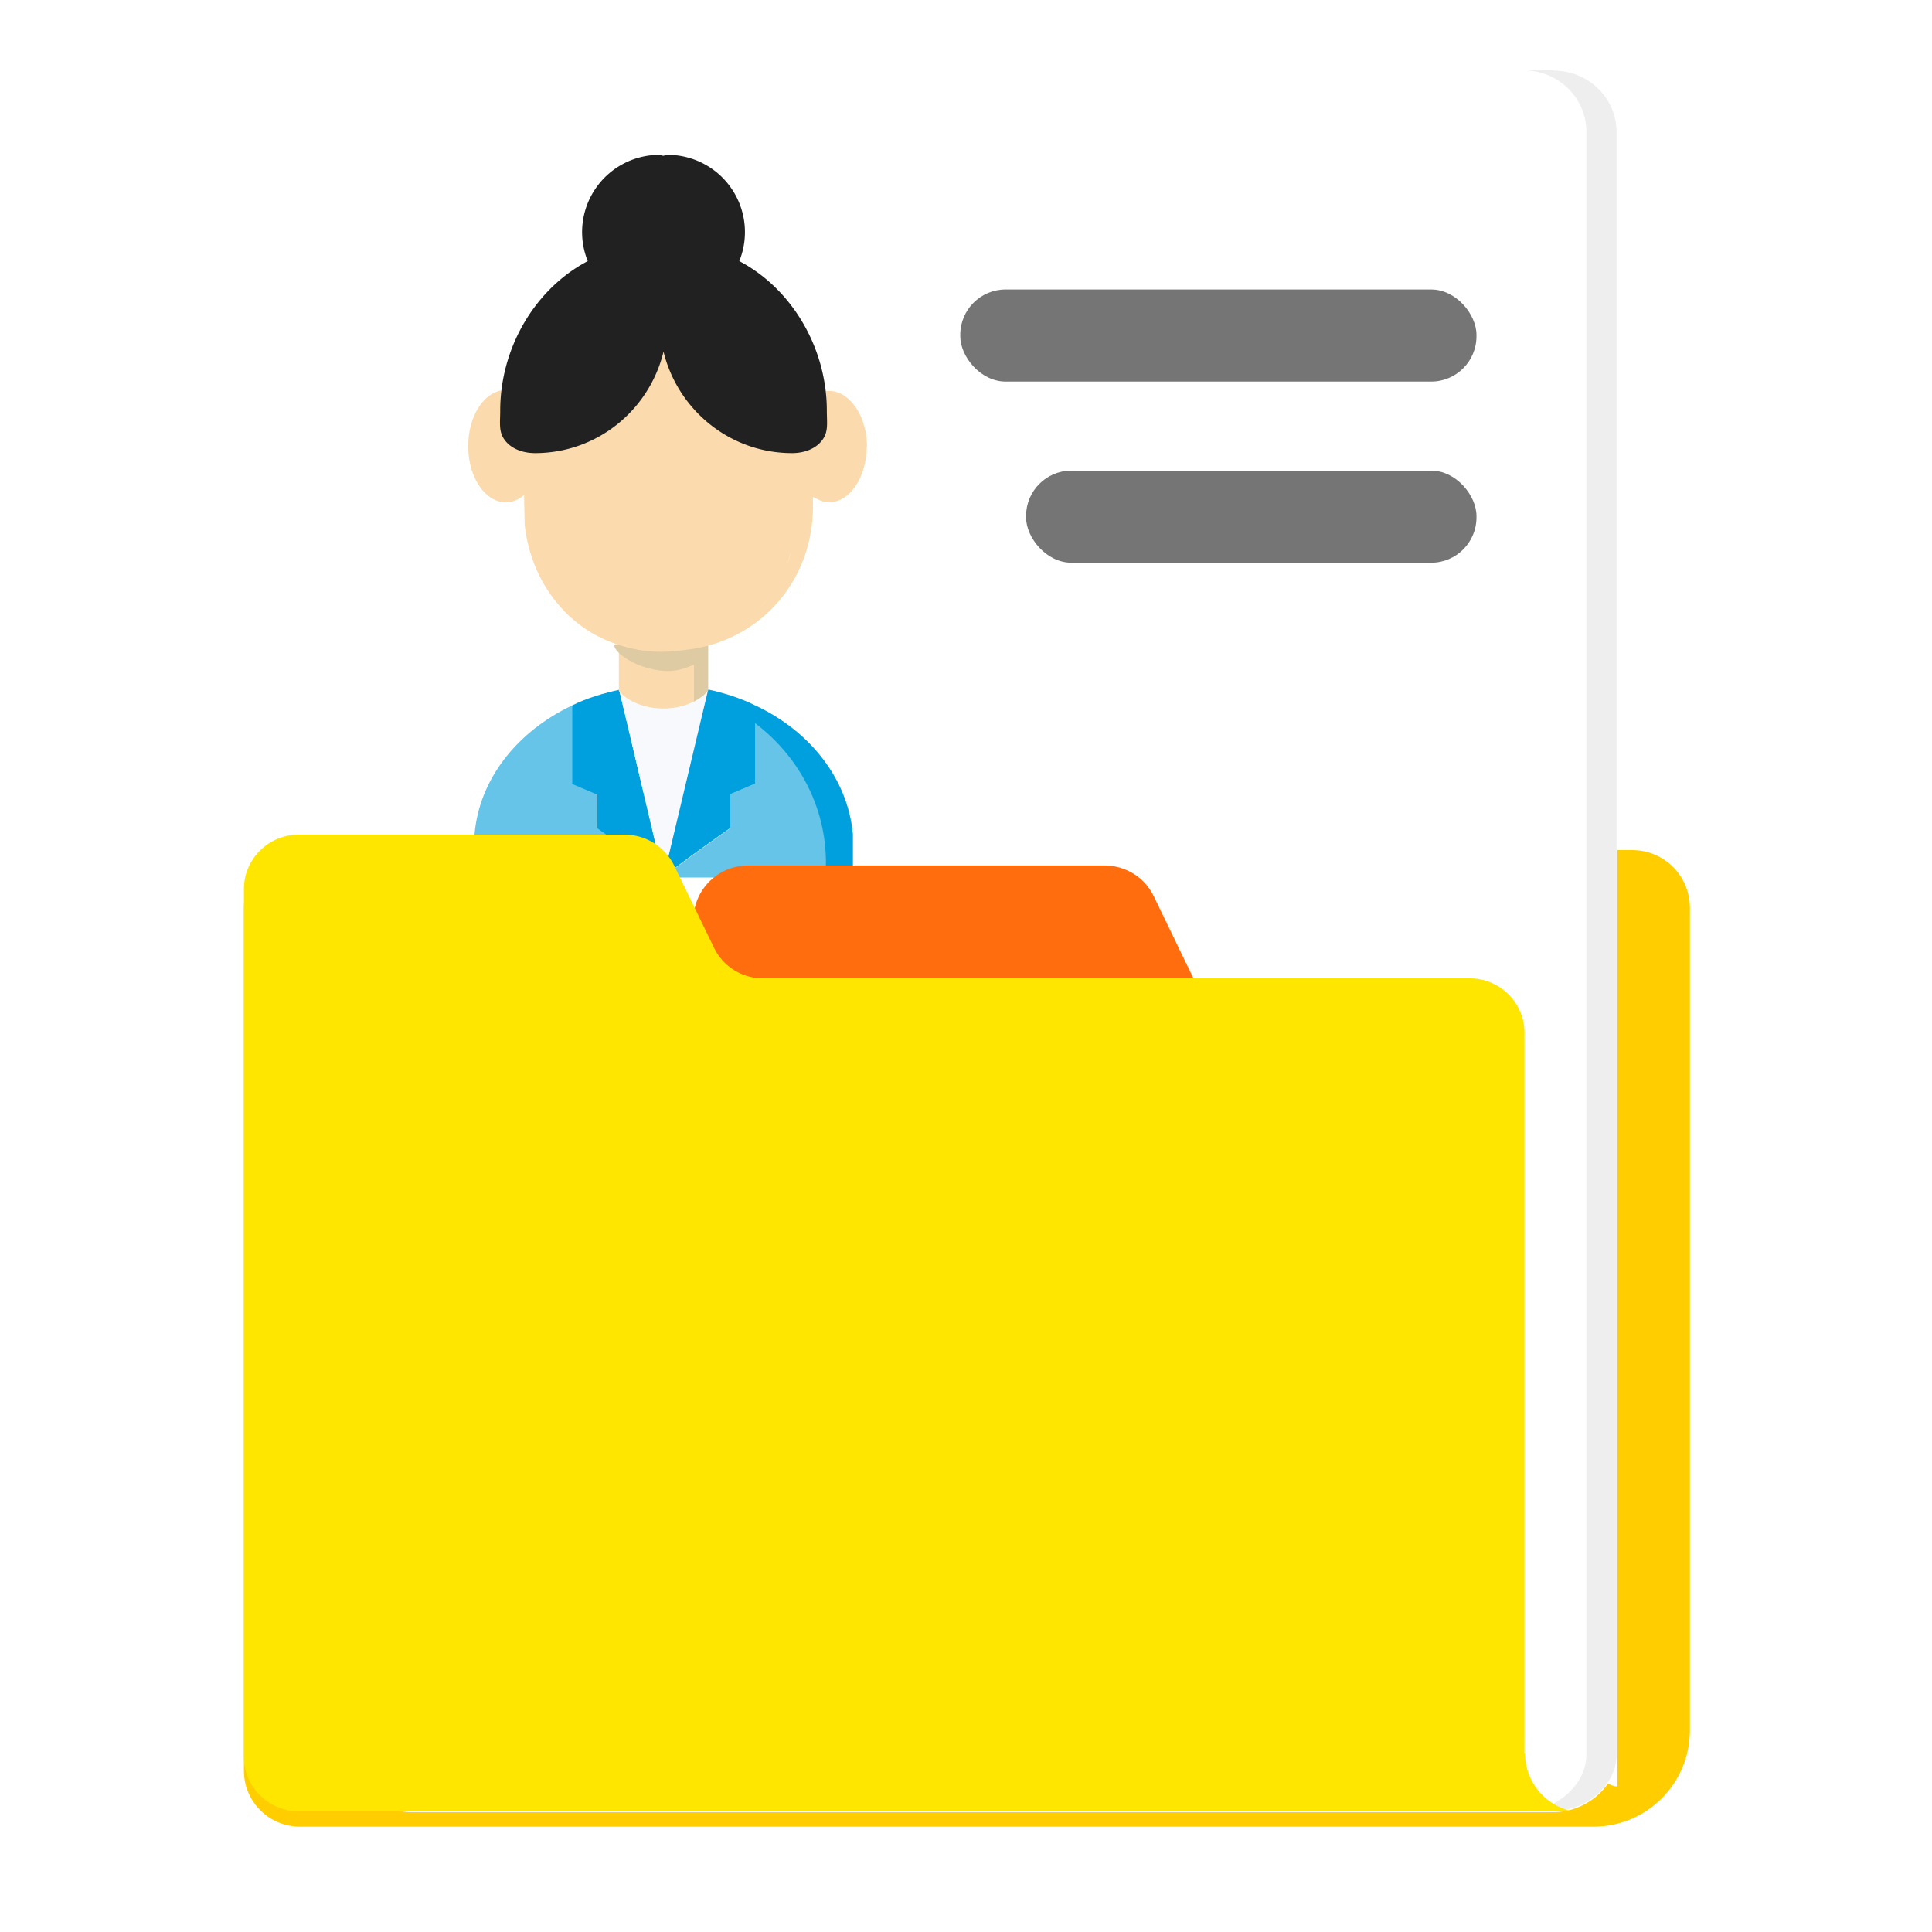 <svg class="illustration" aria-labelledby="person-docs" xmlns="http://www.w3.org/2000/svg" viewBox="0 0 64 64"><title id="person-docs">Person Documents</title><defs><filter id="drop-shadow-1" filterUnits="userSpaceOnUse"><feOffset dy=".5"/><feGaussianBlur result="blur" stdDeviation="1"/><feFlood flood-color="#000" flood-opacity=".45"/><feComposite in2="blur" operator="in"/><feComposite in="SourceGraphic"/></filter><filter id="drop-shadow-2" filterUnits="userSpaceOnUse"><feOffset dy="1"/><feGaussianBlur result="blur-2" stdDeviation="1.5"/><feFlood flood-color="#000" flood-opacity=".4"/><feComposite in2="blur-2" operator="in"/><feComposite in="SourceGraphic"/></filter><filter id="drop-shadow-3" filterUnits="userSpaceOnUse"><feOffset dy="1"/><feGaussianBlur result="blur-3" stdDeviation="1.5"/><feFlood flood-color="#000" flood-opacity=".4"/><feComposite in2="blur-3" operator="in"/><feComposite in="SourceGraphic"/></filter><clipPath id="clippath"><path id="overlay" d="M0 0h64v64H0z" style="fill:none"/></clipPath><style>.cls-3{fill:#fbdbad}.cls-10{fill:#757575}.cls-14{fill:#00a0df}.cls-15{fill:#66c4e8}</style></defs><g id="Business"><g id="person_documents" data-name="person documents"><g id="assets" style="clip-path:url(#clippath);fill:none"><path id="background" d="M9.99 27.66h44.08c1.06 0 1.91.86 1.91 1.91v27.25c0 1.76-1.43 3.19-3.19 3.19H9.93c-1.02 0-1.85-.83-1.85-1.85V29.57c0-1.06.86-1.91 1.91-1.91Z" style="fill:#ffcd00;filter:url(#drop-shadow-1)"/><g id="page"><g id="paper"><path id="shadow" d="M53.57 4.37c0-1.12-.93-2.03-2.08-2.03H13.72c-1.15 0-2.08.91-2.08 2.03l.07 26.8s41.87 28 41.87 26.98V4.37Z" style="filter:url(#drop-shadow-2);fill:#fff"/><path id="page-2" d="M53.55 4.4c0-1.12-.93-2.03-2.08-2.03H13.7c-1.15 0-2.08.91-2.08 2.03v53.63c0 1.1.9 2 2 2h37.85c1.05 0 2.08-.83 2.08-1.86V4.4Z" data-name="page" style="fill:#fff"/><path id="border" d="M51.47 2.33h-1c1.15 0 2.08.91 2.08 2.03v53.77c0 1.02-1.03 1.86-2.08 1.86h1c1.05 0 2.08-.83 2.08-1.86V4.37c0-1.12-.93-2.03-2.08-2.03Z" style="fill:#eee"/></g><g id="content"><g id="user"><g id="body"><path d="M28.25 27.64c-.16-1.84-1.43-3.42-3.23-4.26v2.58l-.83.35v1.13s-1.77 1.24-2.21 1.63h6.27v-1.43ZM19.78 26.3l-.83-.35v-2.58c-1.8.85-3.07 2.42-3.23 4.26v1.43h6.26c-.43-.39-2.21-1.63-2.21-1.63V26.3Z" class="cls-15"/><path d="M20.51 22.85c-.46.1-1.05.26-1.56.52v2.6l.83.35v1.12s1.77 1.24 2.21 1.63l-1.48-6.22Z" class="cls-14"/><path d="M21.98 23.42c-.62 0-1.16-.23-1.46-.58h-.01l1.46 6.2 1.49-6.2h-.02c-.3.34-.84.57-1.46.57Z" style="fill:#f8f9fd"/><path d="M28.25 29.06v-1.43c-.17-1.84-1.43-3.42-3.23-4.26-.51-.26-1.1-.43-1.56-.53l-1.48 6.22c.43-.39 2.21-1.63 2.21-1.63v-1.12l.83-.35v-2c1.42 1.08 2.34 2.74 2.34 4.62 0 .16-.01.32-.03.48h.92Z" class="cls-14"/></g><g id="user-2" data-name="user"><path d="M21.98 21.19H20.5v1.69s0 .02.01.02c.3.34.84.57 1.46.57s1.16-.23 1.46-.57c0 0 0-.02.01-.02v-1.69h-1.48Z" class="cls-3"/><path d="M21.87 21.59c-.48 0-.93-.09-1.36-.23s.04.6 1.16.82c.6.12.92 0 1.32-.16v1.22c.15-.09.31-.17.47-.37V21.3c-.49.19-1.02.29-1.59.29Z" style="fill:#dfcba3"/><path d="M28.72 14.81c0-.26-.03-.5-.1-.72-.06-.22-.15-.42-.27-.59-.23-.34-.54-.55-.88-.55-.1 0-.2.02-.29.06.05-.01.1-.02.16-.02h.01c-.17.03-.33.1-.48.22-.32-2.31-2.21-4.09-4.74-4.09h-.14c.09 0 .17.03.26.03-.13-.01-.25-.04-.39-.04-2.39 0-4.18 1.77-4.48 4.07a.954.954 0 0 0-.62-.26c-.69 0-1.25.83-1.25 1.86s.56 1.86 1.25 1.86c.22 0 .42-.09.6-.24l.02.98c.26 2.36 2.06 4.19 4.48 4.19.13 0 .25-.03.38-.04-.09 0-.17.03-.25.03h.14c2.78 0 4.8-2.14 4.8-4.78v-.31h.01-.01.02a.3.3 0 0 0 .08.04c.14.08.28.13.43.13.69 0 1.25-.83 1.25-1.86Zm-2.31-.92Zm-.33-1.84c.06.17.1.35.15.53-.05-.18-.08-.36-.15-.53Zm-.21-.42c-.06-.13-.12-.26-.19-.38.07.12.13.25.19.38Zm-.51-.81c-.07-.09-.13-.19-.2-.27.08.08.14.18.2.27Zm-2.21-1.5c-.08-.02-.16-.06-.25-.08.09.02.16.05.25.08Zm1.57.84c-.07-.06-.13-.13-.21-.18.08.06.14.12.21.18Zm-.74-.5c-.08-.04-.14-.09-.22-.13.08.04.15.09.22.13Zm-1.07 11.81c.08-.02.16-.05.24-.08-.08.02-.16.06-.24.08Zm.85-.29c.07-.03.14-.08.21-.12-.07.04-.14.09-.21.12Zm.76-.44c.07-.05.13-.12.2-.18-.07.06-.13.13-.2.18Zm.65-.58c.07-.08.13-.18.2-.26-.07.09-.13.18-.2.26Zm1.07-2.03c-.05.18-.08.36-.15.53.06-.17.1-.35.15-.53Zm-.36.96c-.06.12-.11.25-.18.37.07-.12.12-.24.18-.37Zm.46-1.32Z" class="cls-3"/></g><path d="M27.39 13.61c0-2.11-1.18-4.06-2.9-4.96a2.559 2.559 0 0 0-2.37-3.52c-.05 0-.09.02-.14.03-.05 0-.09-.03-.14-.03a2.559 2.559 0 0 0-2.37 3.52c-1.72.9-2.9 2.84-2.9 4.96 0 .4-.06.7.16.98.22.29.61.42.99.42 2.07 0 3.79-1.43 4.26-3.36.47 1.92 2.19 3.36 4.26 3.36.38 0 .77-.13.99-.42.22-.28.16-.58.16-.98Z" style="fill:#212121"/></g><rect width="17.1" height="3.05" x="31.81" y="9.59" class="cls-10" rx="1.5" ry="1.5"/><rect width="14.92" height="3.05" x="33.99" y="15.59" class="cls-10" rx="1.5" ry="1.5"/></g></g><path id="tab" d="M41.17 32.44c-.69 0-1.33-.4-1.63-1.02l-1.32-2.73c-.3-.63-.94-1.02-1.63-1.02H24.78c-1 0-1.81.81-1.81 1.81v2.96h18.21Z" style="fill:#ff6d0e;filter:url(#drop-shadow-3)"/><path id="front" d="M50.5 58.1V34.21c0-.99-.81-1.8-1.81-1.8H25.28c-.69 0-1.33-.39-1.63-1.02l-1.32-2.72a1.82 1.82 0 0 0-1.63-1.02H9.89c-1 0-1.81.81-1.81 1.8V58.2c0 .99.81 1.8 1.81 1.8h42.19c-.89-.19-1.56-.97-1.56-1.92Z" style="fill:#ffe600"/></g></g></g></svg>